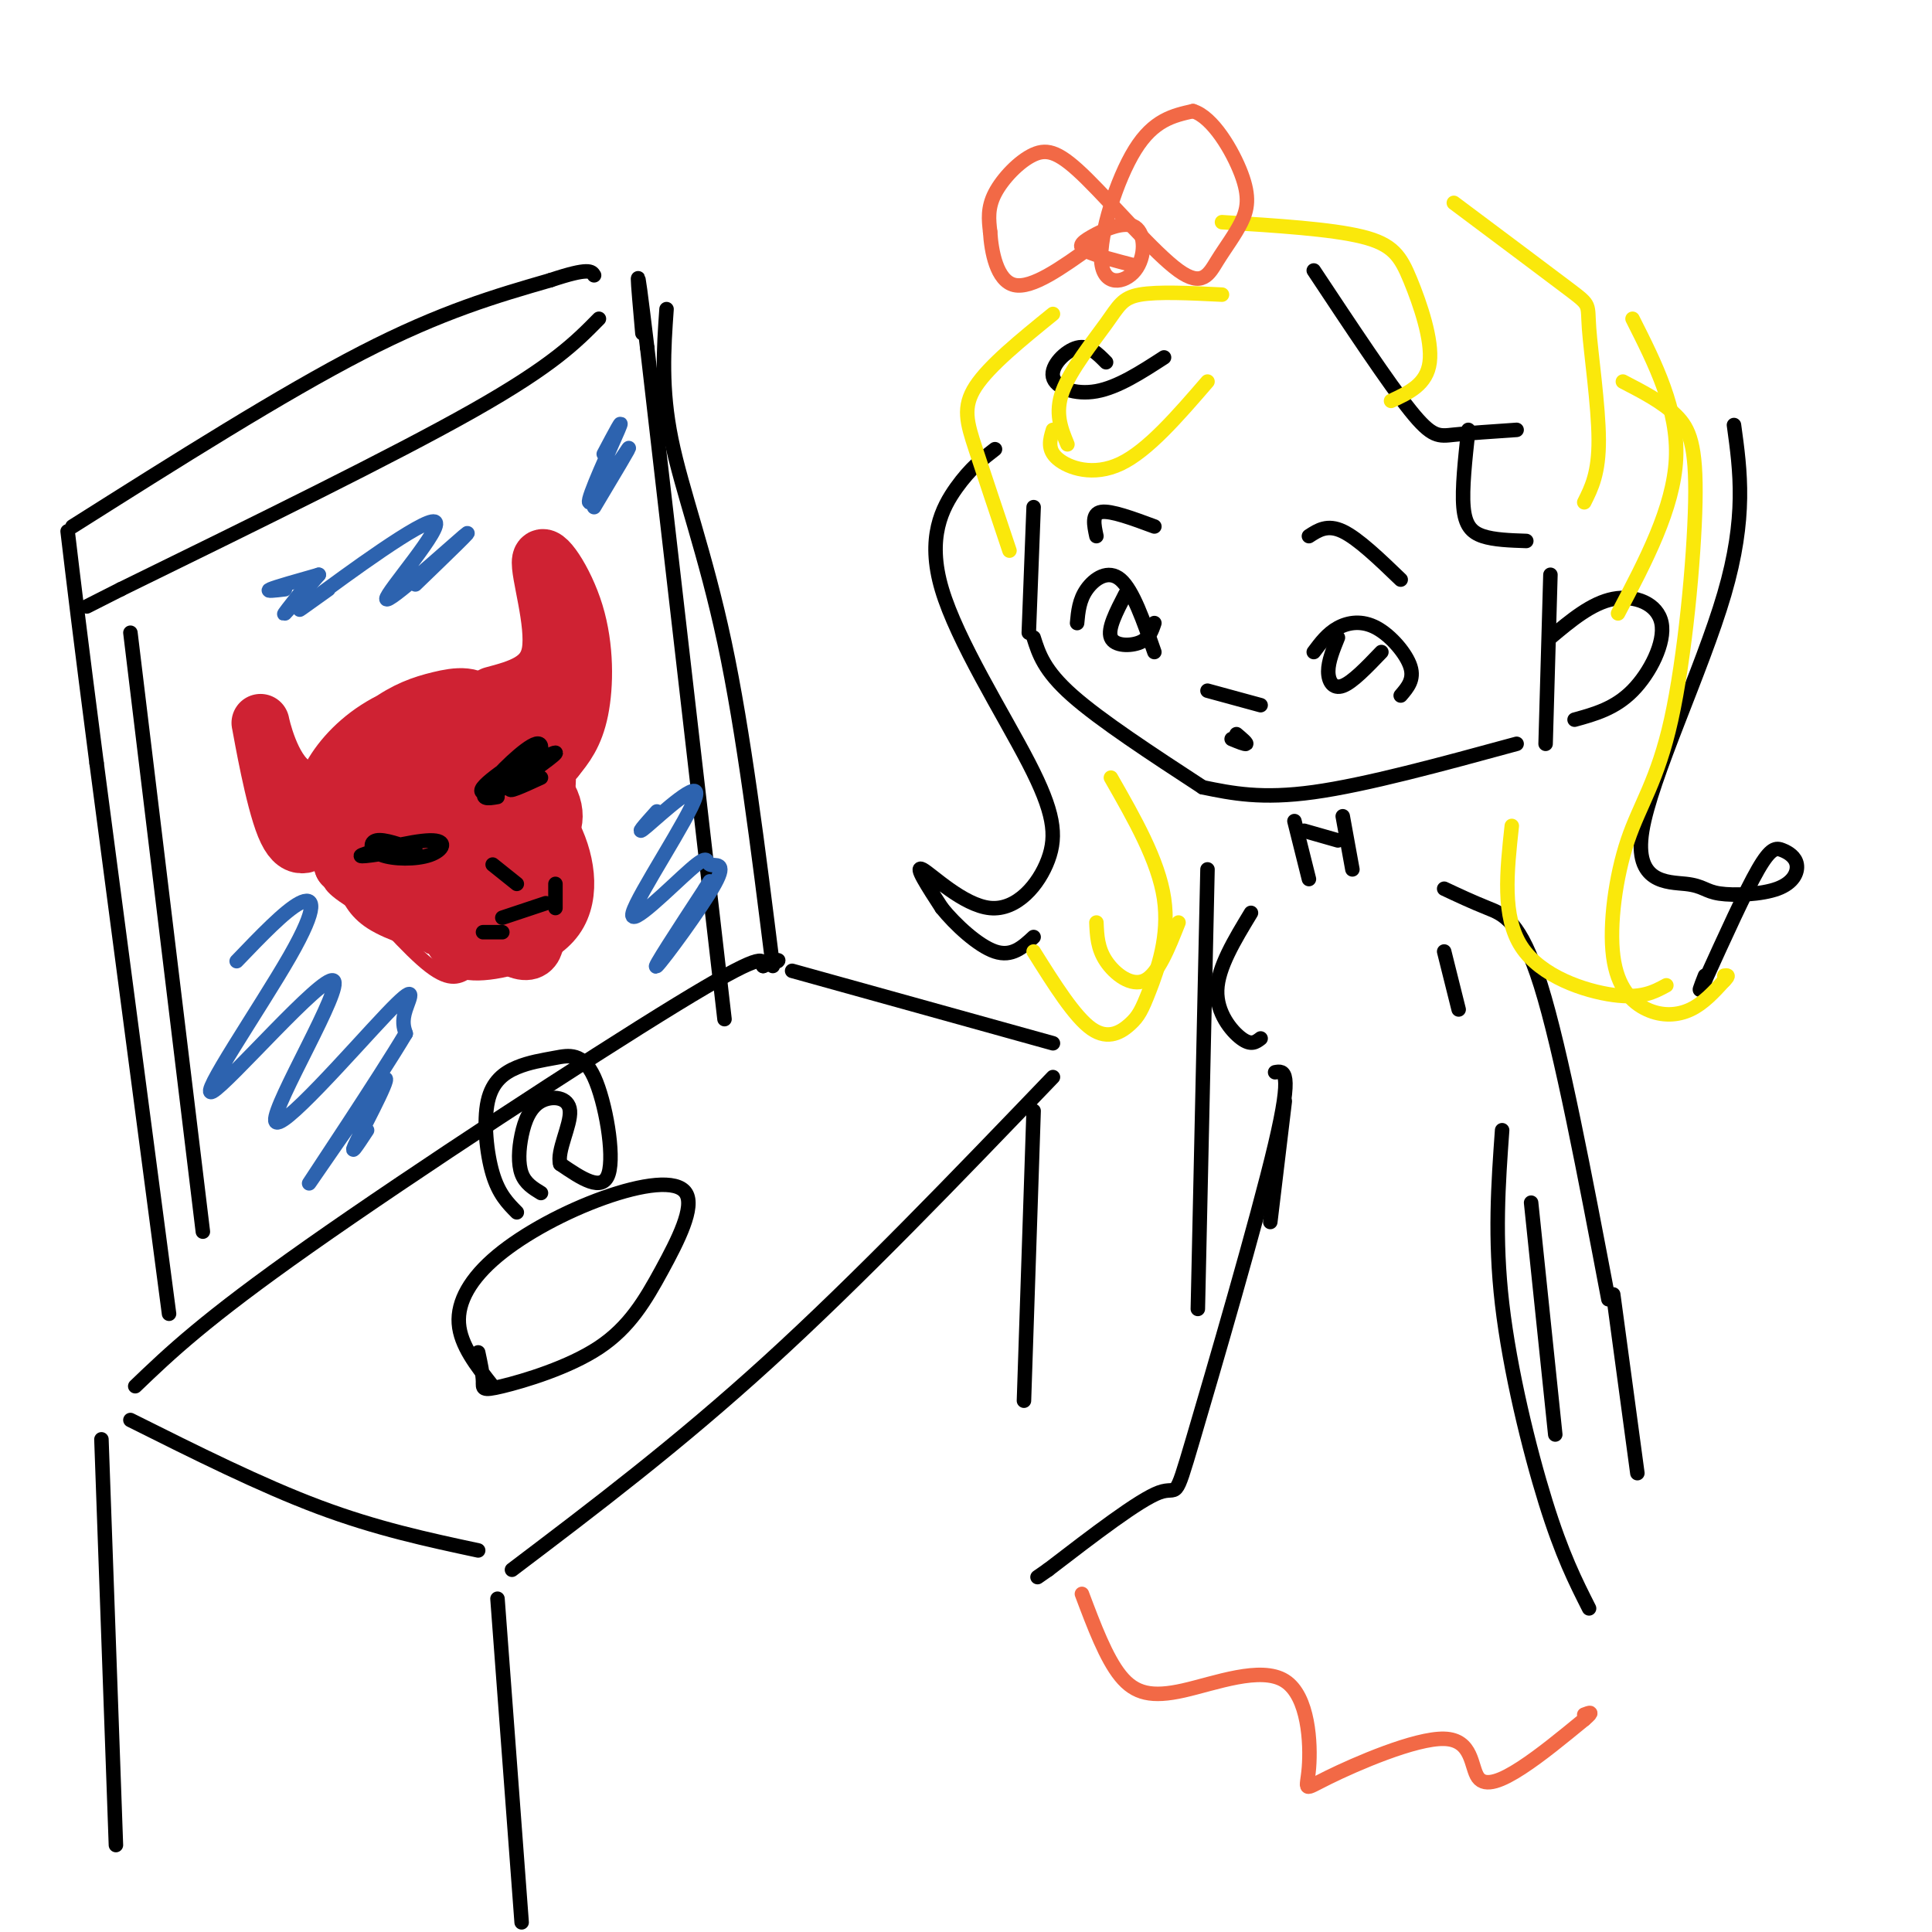<svg viewBox='0 0 400 400' version='1.1' xmlns='http://www.w3.org/2000/svg' xmlns:xlink='http://www.w3.org/1999/xlink'><g fill='none' stroke='rgb(0,0,0)' stroke-width='3' stroke-linecap='round' stroke-linejoin='round'><path d='M214,105c0.000,0.000 -1.000,26.000 -1,26'/><path d='M214,132c1.083,3.417 2.167,6.833 8,12c5.833,5.167 16.417,12.083 27,19'/><path d='M249,163c6.083,1.250 12.167,2.500 23,1c10.833,-1.500 26.417,-5.750 42,-10'/><path d='M320,154c0.000,0.000 1.000,-35.000 1,-35'/><path d='M321,132c4.256,-3.565 8.512,-7.131 13,-8c4.488,-0.869 9.208,0.958 10,5c0.792,4.042 -2.345,10.298 -6,14c-3.655,3.702 -7.827,4.851 -12,6'/><path d='M272,135c1.429,-1.911 2.857,-3.821 5,-5c2.143,-1.179 5.000,-1.625 8,0c3.000,1.625 6.143,5.321 7,8c0.857,2.679 -0.571,4.339 -2,6'/><path d='M277,132c-1.000,2.467 -2.000,4.933 -2,7c0.000,2.067 1.000,3.733 3,3c2.000,-0.733 5.000,-3.867 8,-7'/><path d='M223,129c0.222,-2.400 0.444,-4.800 2,-7c1.556,-2.200 4.444,-4.200 7,-2c2.556,2.200 4.778,8.600 7,15'/><path d='M233,123c-1.867,3.600 -3.733,7.200 -3,9c0.733,1.800 4.067,1.800 6,1c1.933,-0.800 2.467,-2.400 3,-4'/><path d='M271,111c1.917,-1.250 3.833,-2.500 7,-1c3.167,1.500 7.583,5.750 12,10'/><path d='M239,109c-4.500,-1.667 -9.000,-3.333 -11,-3c-2.000,0.333 -1.500,2.667 -1,5'/><path d='M250,143c0.000,0.000 11.000,3.000 11,3'/><path d='M255,153c1.417,0.583 2.833,1.167 3,1c0.167,-0.167 -0.917,-1.083 -2,-2'/><path d='M268,170c0.000,0.000 3.000,12.000 3,12'/><path d='M278,169c0.000,0.000 2.000,11.000 2,11'/><path d='M270,172c0.000,0.000 7.000,2.000 7,2'/><path d='M259,189c-3.422,5.644 -6.844,11.289 -7,16c-0.156,4.711 2.956,8.489 5,10c2.044,1.511 3.022,0.756 4,0'/><path d='M299,197c0.000,0.000 3.000,12.000 3,12'/><path d='M264,222c1.851,-0.327 3.702,-0.655 0,15c-3.702,15.655 -12.958,47.292 -17,61c-4.042,13.708 -2.869,9.488 -7,11c-4.131,1.512 -13.565,8.756 -23,16'/><path d='M217,325c-3.833,2.667 -1.917,1.333 0,0'/><path d='M311,234c-0.800,11.133 -1.600,22.267 0,36c1.600,13.733 5.600,30.067 9,41c3.400,10.933 6.200,16.467 9,22'/><path d='M150,211c0.000,0.000 -16.000,-139.000 -16,-139'/><path d='M134,72c-2.833,-23.667 -1.917,-13.333 -1,-3'/><path d='M124,66c-4.750,4.833 -9.500,9.667 -26,19c-16.500,9.333 -44.750,23.167 -73,37'/><path d='M25,122c-12.167,6.167 -6.083,3.083 0,0'/><path d='M27,131c0.000,0.000 15.000,124.000 15,124'/><path d='M28,287c7.156,-6.867 14.311,-13.733 36,-29c21.689,-15.267 57.911,-38.933 76,-50c18.089,-11.067 18.044,-9.533 18,-8'/><path d='M158,200c3.500,-1.500 3.250,-1.250 3,-1'/><path d='M164,201c0.000,0.000 54.000,15.000 54,15'/><path d='M218,223c-20.167,21.000 -40.333,42.000 -59,59c-18.667,17.000 -35.833,30.000 -53,43'/><path d='M27,294c13.500,6.750 27.000,13.500 39,18c12.000,4.500 22.500,6.750 33,9'/><path d='M103,331c0.000,0.000 5.000,67.000 5,67'/><path d='M214,230c0.000,0.000 -2.000,60.000 -2,60'/><path d='M21,298c0.000,0.000 3.000,84.000 3,84'/><path d='M102,287c-3.341,-4.238 -6.683,-8.476 -7,-13c-0.317,-4.524 2.390,-9.333 8,-14c5.610,-4.667 14.122,-9.194 22,-12c7.878,-2.806 15.120,-3.893 17,-1c1.880,2.893 -1.604,9.767 -5,16c-3.396,6.233 -6.704,11.825 -13,16c-6.296,4.175 -15.580,6.932 -20,8c-4.420,1.068 -3.977,0.448 -4,-1c-0.023,-1.448 -0.511,-3.724 -1,-6'/><path d='M107,251c-1.868,-1.882 -3.737,-3.763 -5,-8c-1.263,-4.237 -1.921,-10.829 -1,-15c0.921,-4.171 3.421,-5.922 6,-7c2.579,-1.078 5.238,-1.485 8,-2c2.762,-0.515 5.628,-1.139 8,4c2.372,5.139 4.249,16.040 3,20c-1.249,3.960 -5.625,0.980 -10,-2'/><path d='M116,241c-0.791,-2.597 2.230,-8.088 2,-11c-0.230,-2.912 -3.711,-3.244 -6,-2c-2.289,1.244 -3.385,4.066 -4,7c-0.615,2.934 -0.747,5.981 0,8c0.747,2.019 2.374,3.009 4,4'/><path d='M299,184c2.889,1.356 5.778,2.711 9,4c3.222,1.289 6.778,2.511 11,16c4.222,13.489 9.111,39.244 14,65'/><path d='M317,249c0.000,0.000 5.000,48.000 5,48'/><path d='M334,268c0.000,0.000 5.000,37.000 5,37'/><path d='M250,180c0.000,0.000 -2.000,91.000 -2,91'/><path d='M266,228c0.000,0.000 -3.000,25.000 -3,25'/><path d='M272,56c7.733,11.667 15.467,23.333 20,29c4.533,5.667 5.867,5.333 9,5c3.133,-0.333 8.067,-0.667 13,-1'/><path d='M304,89c-0.667,6.111 -1.333,12.222 -1,16c0.333,3.778 1.667,5.222 4,6c2.333,0.778 5.667,0.889 9,1'/><path d='M241,74c-4.786,3.101 -9.571,6.202 -14,7c-4.429,0.798 -8.500,-0.708 -9,-3c-0.500,-2.292 2.571,-5.369 5,-6c2.429,-0.631 4.214,1.185 6,3'/><path d='M206,93c-2.545,1.960 -5.091,3.920 -8,8c-2.909,4.080 -6.182,10.280 -3,21c3.182,10.720 12.820,25.961 18,36c5.180,10.039 5.904,14.876 4,20c-1.904,5.124 -6.436,10.533 -12,10c-5.564,-0.533 -12.161,-7.010 -14,-8c-1.839,-0.990 1.081,3.505 4,8'/><path d='M195,188c2.711,3.378 7.489,7.822 11,9c3.511,1.178 5.756,-0.911 8,-3'/><path d='M359,88c1.320,9.561 2.639,19.123 -2,35c-4.639,15.877 -15.237,38.070 -17,49c-1.763,10.930 5.309,10.596 9,11c3.691,0.404 4.002,1.546 7,2c2.998,0.454 8.685,0.221 12,-1c3.315,-1.221 4.260,-3.430 4,-5c-0.260,-1.570 -1.724,-2.500 -3,-3c-1.276,-0.500 -2.365,-0.572 -5,4c-2.635,4.572 -6.818,13.786 -11,23'/><path d='M353,203c-1.833,3.667 -0.917,1.333 0,-1'/></g>
<g fill='none' stroke='rgb(207,34,51)' stroke-width='12' stroke-linecap='round' stroke-linejoin='round'><path d='M67,171c-0.293,-2.742 -0.586,-5.485 1,-9c1.586,-3.515 5.049,-7.804 10,-11c4.951,-3.196 11.388,-5.300 14,-5c2.612,0.300 1.398,3.004 0,6c-1.398,2.996 -2.980,6.286 -8,10c-5.020,3.714 -13.477,7.854 -17,8c-3.523,0.146 -2.113,-3.703 1,-8c3.113,-4.297 7.929,-9.043 12,-12c4.071,-2.957 7.398,-4.127 11,-5c3.602,-0.873 7.481,-1.451 9,2c1.519,3.451 0.678,10.929 -3,17c-3.678,6.071 -10.194,10.735 -15,13c-4.806,2.265 -7.903,2.133 -11,2'/><path d='M71,179c-0.082,-3.724 5.214,-14.035 13,-21c7.786,-6.965 18.063,-10.584 23,-12c4.937,-1.416 4.536,-0.629 5,3c0.464,3.629 1.794,10.102 1,15c-0.794,4.898 -3.713,8.223 -7,12c-3.287,3.777 -6.942,8.006 -11,10c-4.058,1.994 -8.521,1.752 -11,1c-2.479,-0.752 -2.976,-2.014 -3,-6c-0.024,-3.986 0.424,-10.696 5,-17c4.576,-6.304 13.280,-12.200 18,-14c4.720,-1.800 5.458,0.498 6,2c0.542,1.502 0.889,2.208 1,7c0.111,4.792 -0.015,13.671 -1,19c-0.985,5.329 -2.830,7.107 -5,9c-2.170,1.893 -4.664,3.899 -8,4c-3.336,0.101 -7.513,-1.705 -10,-3c-2.487,-1.295 -3.285,-2.079 -5,-6c-1.715,-3.921 -4.346,-10.979 -5,-15c-0.654,-4.021 0.670,-5.006 3,-6c2.330,-0.994 5.665,-1.997 9,-3'/><path d='M89,158c4.279,0.235 10.478,2.322 14,4c3.522,1.678 4.369,2.948 6,6c1.631,3.052 4.046,7.886 2,12c-2.046,4.114 -8.554,7.509 -15,8c-6.446,0.491 -12.830,-1.921 -16,-4c-3.170,-2.079 -3.124,-3.825 -4,-7c-0.876,-3.175 -2.672,-7.779 0,-13c2.672,-5.221 9.813,-11.059 15,-14c5.187,-2.941 8.419,-2.985 11,-2c2.581,0.985 4.512,2.999 6,5c1.488,2.001 2.532,3.990 3,8c0.468,4.010 0.360,10.040 -3,14c-3.360,3.960 -9.972,5.850 -16,5c-6.028,-0.850 -11.471,-4.440 -14,-7c-2.529,-2.560 -2.145,-4.091 -1,-7c1.145,-2.909 3.050,-7.197 7,-10c3.950,-2.803 9.945,-4.123 16,-2c6.055,2.123 12.169,7.687 14,12c1.831,4.313 -0.620,7.375 -3,9c-2.380,1.625 -4.690,1.812 -7,2'/><path d='M104,177c-4.807,-0.224 -13.325,-1.783 -17,-5c-3.675,-3.217 -2.508,-8.093 2,-11c4.508,-2.907 12.358,-3.846 17,-2c4.642,1.846 6.075,6.477 6,10c-0.075,3.523 -1.657,5.940 -6,8c-4.343,2.060 -11.446,3.765 -15,2c-3.554,-1.765 -3.558,-6.998 -3,-10c0.558,-3.002 1.677,-3.771 4,-5c2.323,-1.229 5.850,-2.917 10,-2c4.150,0.917 8.922,4.439 12,10c3.078,5.561 4.463,13.162 1,18c-3.463,4.838 -11.773,6.913 -16,7c-4.227,0.087 -4.370,-1.814 -6,-4c-1.630,-2.186 -4.746,-4.658 -6,-9c-1.254,-4.342 -0.645,-10.554 2,-14c2.645,-3.446 7.327,-4.128 11,-2c3.673,2.128 6.336,7.064 9,12'/><path d='M109,180c1.870,4.020 2.046,8.072 2,12c-0.046,3.928 -0.315,7.734 -8,2c-7.685,-5.734 -22.785,-21.006 -25,-27c-2.215,-5.994 8.455,-2.710 14,-1c5.545,1.710 5.964,1.847 8,5c2.036,3.153 5.689,9.322 8,13c2.311,3.678 3.281,4.864 -1,5c-4.281,0.136 -13.813,-0.779 -21,-4c-7.187,-3.221 -12.031,-8.747 -11,-13c1.031,-4.253 7.936,-7.233 13,-5c5.064,2.233 8.286,9.678 8,13c-0.286,3.322 -4.082,2.521 -6,1c-1.918,-1.521 -1.959,-3.760 -2,-6'/><path d='M102,144c5.494,-1.463 10.989,-2.925 12,-9c1.011,-6.075 -2.461,-16.762 -2,-19c0.461,-2.238 4.855,3.974 7,11c2.145,7.026 2.041,14.864 1,20c-1.041,5.136 -3.021,7.568 -5,10'/><path d='M115,157c-1.833,1.000 -3.917,-1.500 -6,-4'/><path d='M76,165c-6.512,0.167 -13.024,0.333 -17,-4c-3.976,-4.333 -5.417,-13.167 -5,-11c0.417,2.167 2.690,15.333 5,21c2.310,5.667 4.655,3.833 7,2'/></g>
<g fill='none' stroke='rgb(0,0,0)' stroke-width='3' stroke-linecap='round' stroke-linejoin='round'><path d='M103,165c-1.971,0.347 -3.943,0.694 -2,-2c1.943,-2.694 7.800,-8.430 10,-9c2.200,-0.570 0.744,4.024 -3,7c-3.744,2.976 -9.777,4.334 -8,2c1.777,-2.334 11.363,-8.359 12,-8c0.637,0.359 -7.675,7.103 -10,9c-2.325,1.897 1.338,-1.051 5,-4'/><path d='M107,160c3.190,-1.964 8.667,-4.875 8,-4c-0.667,0.875 -7.476,5.536 -9,7c-1.524,1.464 2.238,-0.268 6,-2'/><path d='M84,176c-5.314,0.846 -10.627,1.692 -9,1c1.627,-0.692 10.196,-2.923 14,-3c3.804,-0.077 2.844,2.000 0,3c-2.844,1.000 -7.574,0.923 -10,0c-2.426,-0.923 -2.550,-2.692 -1,-3c1.550,-0.308 4.775,0.846 8,2'/><path d='M102,179c0.000,0.000 5.000,4.000 5,4'/><path d='M104,190c0.000,0.000 9.000,-3.000 9,-3'/><path d='M104,193c0.000,0.000 -4.000,0.000 -4,0'/><path d='M115,188c0.000,0.000 0.000,-5.000 0,-5'/></g>
<g fill='none' stroke='rgb(45,99,175)' stroke-width='3' stroke-linecap='round' stroke-linejoin='round'><path d='M49,199c4.993,-5.205 9.986,-10.410 13,-12c3.014,-1.590 4.047,0.436 -2,11c-6.047,10.564 -19.176,29.666 -16,28c3.176,-1.666 22.658,-24.098 25,-23c2.342,1.098 -12.455,25.727 -12,29c0.455,3.273 16.161,-14.811 23,-22c6.839,-7.189 4.811,-3.483 4,-1c-0.811,2.483 -0.406,3.741 0,5'/><path d='M84,214c-5.525,9.265 -19.337,29.927 -20,31c-0.663,1.073 11.821,-17.442 15,-21c3.179,-3.558 -2.949,7.841 -5,12c-2.051,4.159 -0.026,1.080 2,-2'/><path d='M136,168c-2.464,2.747 -4.928,5.495 -2,3c2.928,-2.495 11.247,-10.232 10,-6c-1.247,4.232 -12.060,20.435 -13,24c-0.940,3.565 7.994,-5.506 12,-9c4.006,-3.494 3.084,-1.411 4,-1c0.916,0.411 3.670,-0.851 1,4c-2.670,4.851 -10.763,15.815 -12,17c-1.237,1.185 4.381,-7.407 10,-16'/><path d='M146,184c1.667,-2.667 0.833,-1.333 0,0'/><path d='M125,94c2.226,-4.208 4.452,-8.417 3,-5c-1.452,3.417 -6.583,14.458 -6,15c0.583,0.542 6.881,-9.417 8,-11c1.119,-1.583 -2.940,5.208 -7,12'/><path d='M86,121c6.545,-6.314 13.091,-12.628 10,-10c-3.091,2.628 -15.818,14.199 -16,13c-0.182,-1.199 12.182,-15.169 10,-16c-2.182,-0.831 -18.909,11.477 -25,16c-6.091,4.523 -1.545,1.262 3,-2'/><path d='M66,119c-3.167,3.667 -6.333,7.333 -7,8c-0.667,0.667 1.167,-1.667 3,-4'/><path d='M66,119c-4.417,1.250 -8.833,2.500 -10,3c-1.167,0.500 0.917,0.250 3,0'/></g>
<g fill='none' stroke='rgb(250,232,11)' stroke-width='3' stroke-linecap='round' stroke-linejoin='round'><path d='M336,79c4.108,2.128 8.216,4.257 11,7c2.784,2.743 4.243,6.101 4,18c-0.243,11.899 -2.188,32.338 -5,45c-2.812,12.662 -6.491,17.548 -9,25c-2.509,7.452 -3.848,17.472 -3,24c0.848,6.528 3.882,9.565 7,11c3.118,1.435 6.319,1.267 9,0c2.681,-1.267 4.840,-3.634 7,-6'/><path d='M357,203c1.167,-1.167 0.583,-1.083 0,-1'/><path d='M313,171c-1.022,9.400 -2.044,18.800 2,25c4.044,6.200 13.156,9.200 19,10c5.844,0.800 8.422,-0.600 11,-2'/><path d='M230,161c4.912,8.593 9.825,17.187 11,25c1.175,7.813 -1.386,14.847 -3,19c-1.614,4.153 -2.281,5.426 -4,7c-1.719,1.574 -4.491,3.450 -8,1c-3.509,-2.450 -7.754,-9.225 -12,-16'/><path d='M244,191c-2.111,5.333 -4.222,10.667 -7,12c-2.778,1.333 -6.222,-1.333 -8,-4c-1.778,-2.667 -1.889,-5.333 -2,-8'/><path d='M218,65c-6.600,5.356 -13.200,10.711 -16,15c-2.800,4.289 -1.800,7.511 0,13c1.800,5.489 4.400,13.244 7,21'/><path d='M253,46c11.292,0.708 22.583,1.417 29,3c6.417,1.583 7.958,4.042 10,9c2.042,4.958 4.583,12.417 4,17c-0.583,4.583 -4.292,6.292 -8,8'/><path d='M301,42c9.768,7.310 19.536,14.619 24,18c4.464,3.381 3.625,2.833 4,8c0.375,5.167 1.964,16.048 2,23c0.036,6.952 -1.482,9.976 -3,13'/><path d='M338,66c4.750,9.417 9.500,18.833 9,29c-0.500,10.167 -6.250,21.083 -12,32'/><path d='M253,61c-6.667,-0.327 -13.333,-0.655 -17,0c-3.667,0.655 -4.333,2.292 -7,6c-2.667,3.708 -7.333,9.488 -9,14c-1.667,4.512 -0.333,7.756 1,11'/><path d='M250,79c-6.178,7.156 -12.356,14.311 -18,17c-5.644,2.689 -10.756,0.911 -13,-1c-2.244,-1.911 -1.622,-3.956 -1,-6'/></g>
<g fill='none' stroke='rgb(242,105,70)' stroke-width='3' stroke-linecap='round' stroke-linejoin='round'><path d='M224,330c2.501,6.649 5.002,13.297 8,17c2.998,3.703 6.492,4.460 13,3c6.508,-1.460 16.028,-5.138 21,-2c4.972,3.138 5.394,13.093 5,18c-0.394,4.907 -1.606,4.768 4,2c5.606,-2.768 18.028,-8.165 24,-8c5.972,0.165 5.492,5.890 7,8c1.508,2.110 5.002,0.603 9,-2c3.998,-2.603 8.499,-6.301 13,-10'/><path d='M328,356c2.167,-1.833 1.083,-1.417 0,-1'/><path d='M235,55c-4.085,-1.054 -8.169,-2.108 -10,-3c-1.831,-0.892 -1.408,-1.621 1,-3c2.408,-1.379 6.803,-3.408 9,-2c2.197,1.408 2.197,6.254 0,9c-2.197,2.746 -6.592,3.393 -7,-2c-0.408,-5.393 3.169,-16.827 7,-23c3.831,-6.173 7.915,-7.087 12,-8'/><path d='M247,23c4.056,1.201 8.194,8.204 10,13c1.806,4.796 1.278,7.384 0,10c-1.278,2.616 -3.306,5.261 -5,8c-1.694,2.739 -3.053,5.574 -8,2c-4.947,-3.574 -13.481,-13.556 -19,-19c-5.519,-5.444 -8.024,-6.350 -11,-5c-2.976,1.350 -6.422,4.957 -8,8c-1.578,3.043 -1.289,5.521 -1,8'/><path d='M205,48c0.244,4.044 1.356,10.156 5,11c3.644,0.844 9.822,-3.578 16,-8'/></g>
<g fill='none' stroke='rgb(0,0,0)' stroke-width='3' stroke-linecap='round' stroke-linejoin='round'><path d='M35,272c0.000,0.000 -15.000,-114.000 -15,-114'/><path d='M20,158c-3.500,-27.000 -4.750,-37.500 -6,-48'/><path d='M15,109c21.750,-13.750 43.500,-27.500 60,-36c16.500,-8.500 27.750,-11.750 39,-15'/><path d='M114,58c8.000,-2.667 8.500,-1.833 9,-1'/><path d='M138,64c-0.578,8.222 -1.156,16.444 1,27c2.156,10.556 7.044,23.444 11,42c3.956,18.556 6.978,42.778 10,67'/></g>
<g fill='none' stroke='rgb(207,34,51)' stroke-width='3' stroke-linecap='round' stroke-linejoin='round'><path d='M71,182c0.000,0.000 18.000,14.000 18,14'/><path d='M71,183c1.167,2.833 2.333,5.667 6,8c3.667,2.333 9.833,4.167 16,6'/><path d='M69,181c-0.917,0.917 -1.833,1.833 3,5c4.833,3.167 15.417,8.583 26,14'/><path d='M71,181c6.833,7.833 13.667,15.667 18,19c4.333,3.333 6.167,2.167 8,1'/><path d='M74,185c0.000,0.000 21.000,11.000 21,11'/></g>
</svg>